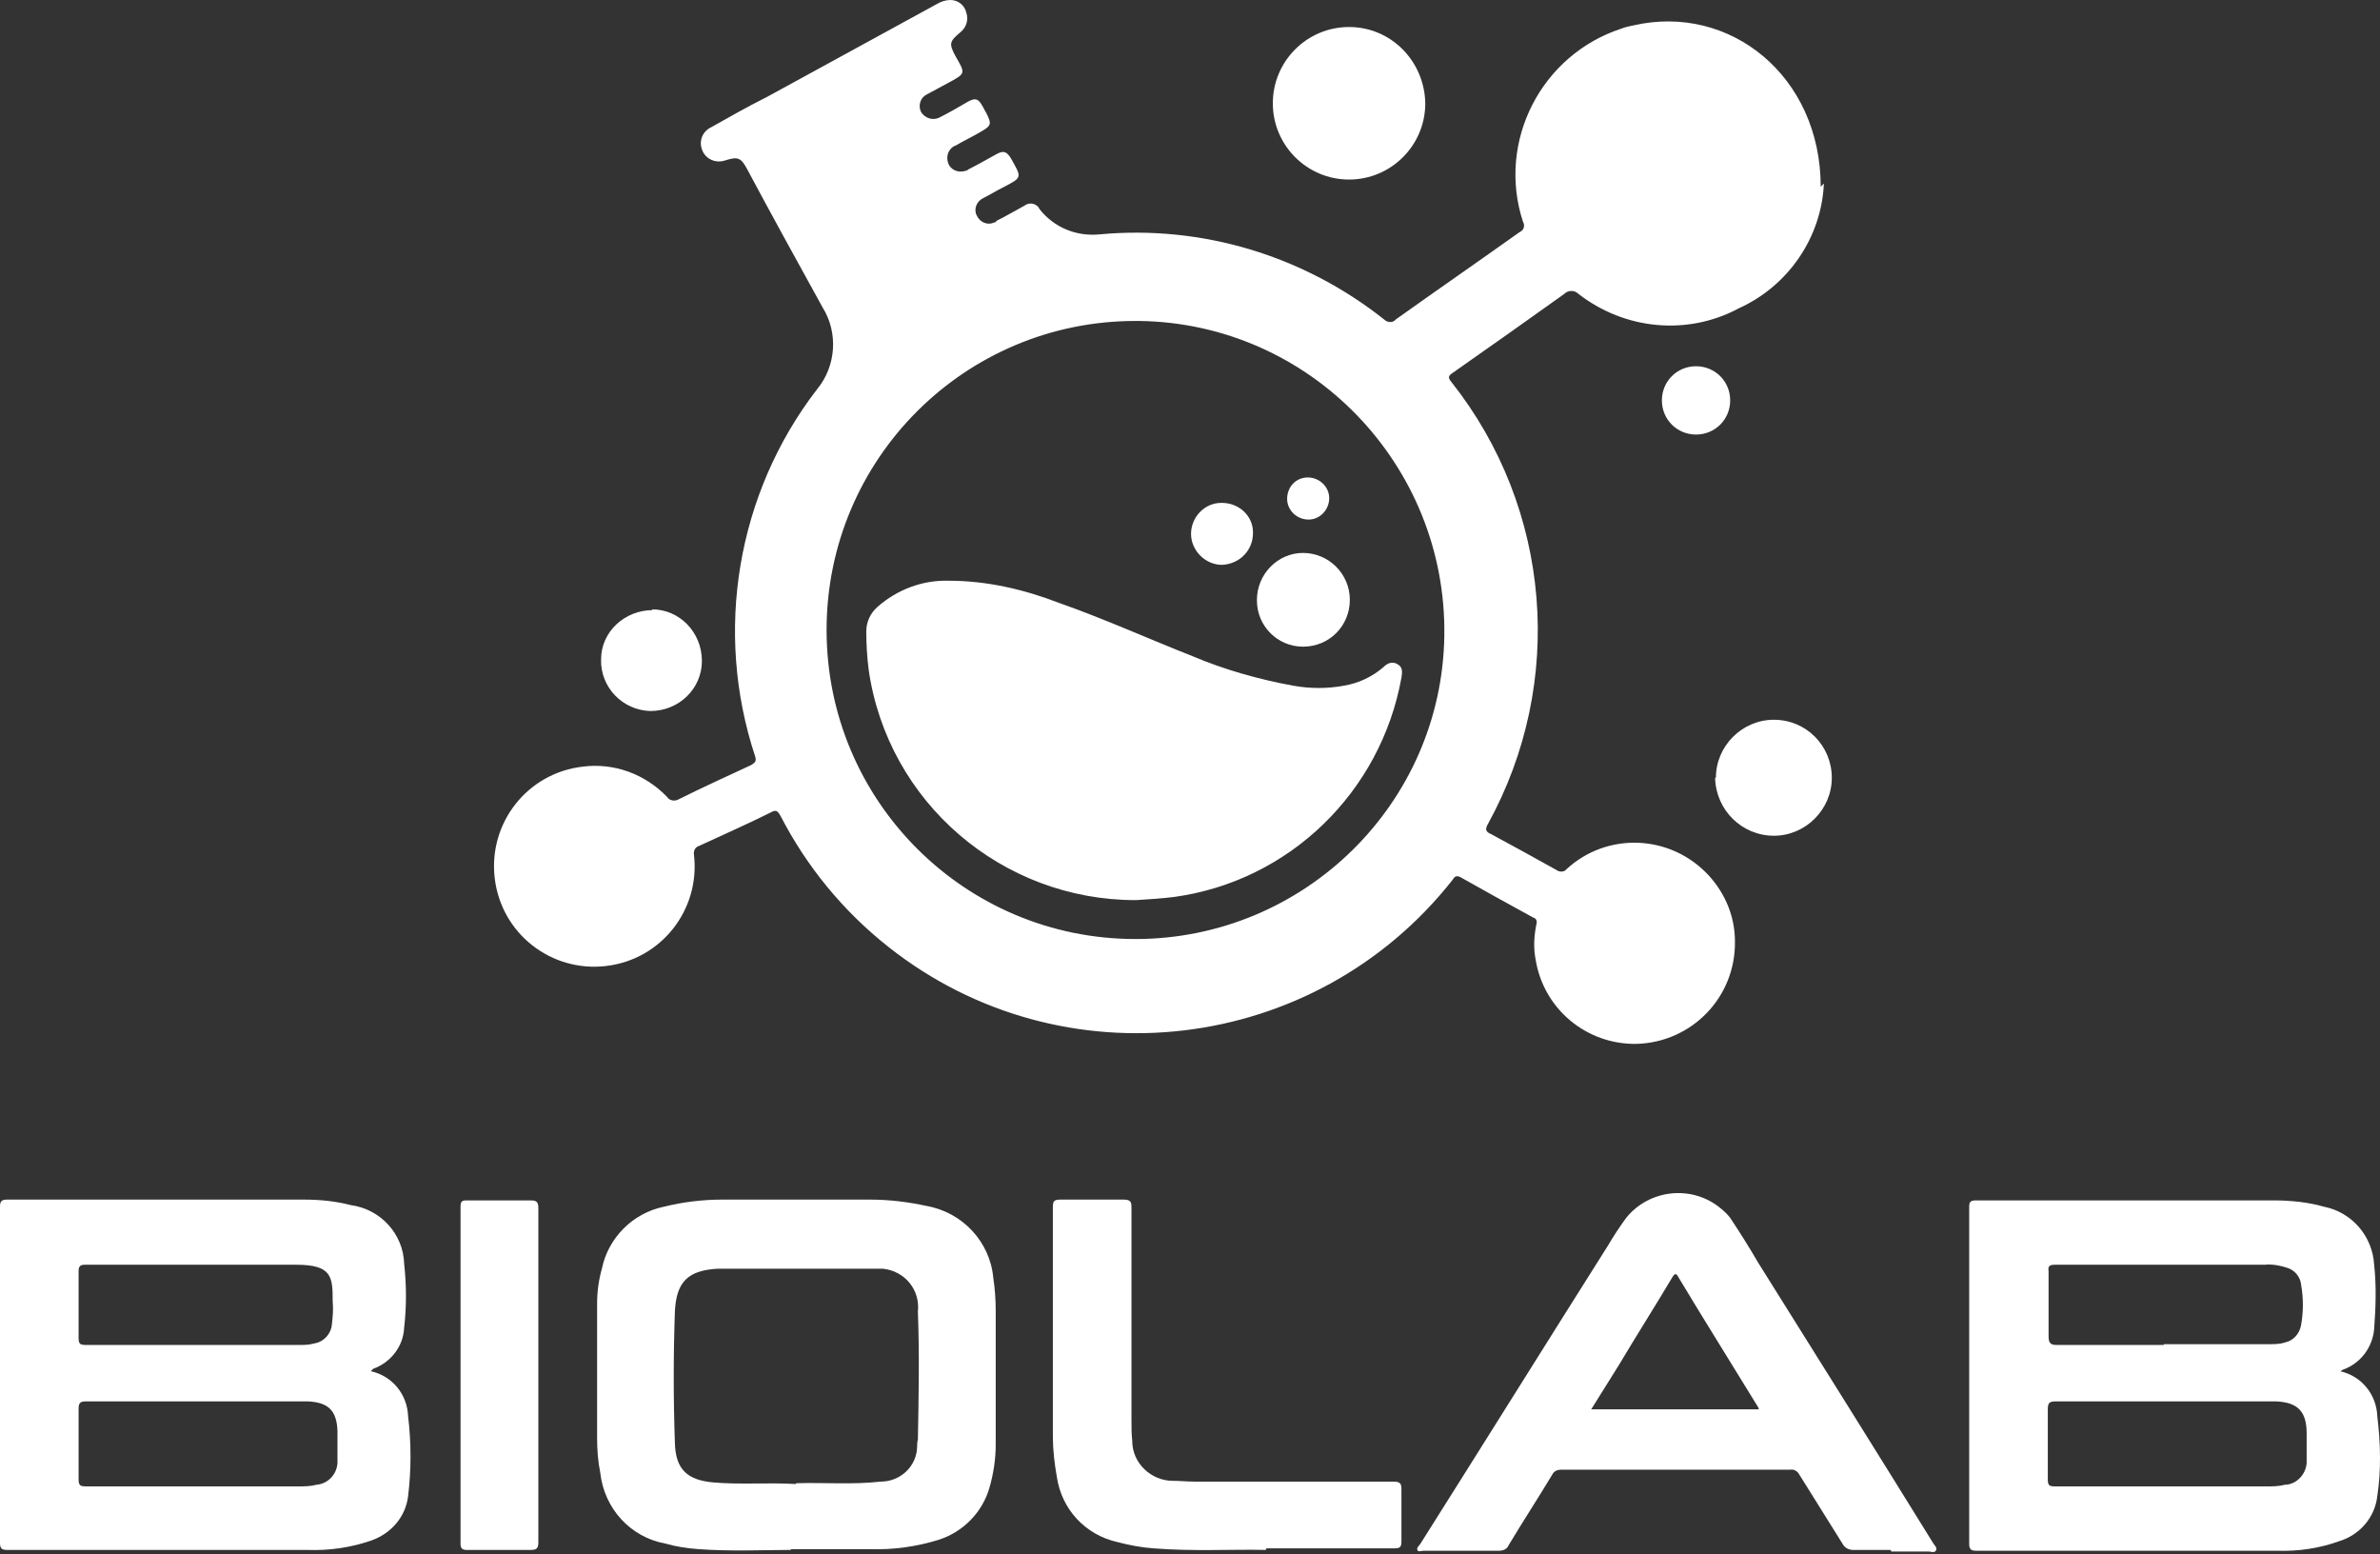 <svg width="121" height="79" viewBox="0 0 121 79" fill="none" xmlns="http://www.w3.org/2000/svg">
<rect x="0" y="0" width="121" height="79" fill="#333333" stroke="none"/>
<path d="M57.727 16.314C49.048 16.314 42.024 23.34 42.024 32.022C42.024 40.704 49.048 47.73 57.727 47.73C66.285 47.73 73.309 40.865 73.43 32.305C73.552 23.623 66.608 16.435 57.929 16.314H57.727ZM92.727 9.328C92.606 12.074 90.91 14.537 88.407 15.668C85.783 17.081 82.594 16.758 80.253 14.941C80.051 14.739 79.728 14.739 79.526 14.941C77.669 16.273 75.772 17.606 73.875 18.939C73.632 19.1 73.592 19.181 73.794 19.423C78.88 25.844 79.607 34.687 75.651 41.875C75.489 42.157 75.53 42.279 75.812 42.4C76.943 43.005 78.032 43.611 79.123 44.217C79.284 44.338 79.526 44.338 79.647 44.176C81.706 42.279 84.936 42.4 86.873 44.499C87.721 45.428 88.205 46.599 88.205 47.851C88.246 50.678 86.025 52.98 83.2 53.06C80.656 53.101 78.477 51.283 78.073 48.78C77.952 48.174 77.992 47.569 78.113 46.963C78.154 46.842 78.113 46.68 77.952 46.64C76.7 45.953 75.449 45.267 74.238 44.58C73.996 44.459 73.915 44.621 73.834 44.742C66.85 53.585 54.013 55.12 45.172 48.134C42.871 46.317 41.015 44.055 39.682 41.471C39.521 41.188 39.44 41.148 39.158 41.309C37.947 41.915 36.736 42.44 35.525 43.005C35.363 43.046 35.242 43.248 35.282 43.45C35.605 46.236 33.627 48.78 30.801 49.103C28.016 49.426 25.473 47.447 25.15 44.621C24.827 41.834 26.805 39.29 29.631 38.967C31.205 38.766 32.779 39.331 33.91 40.502C34.031 40.704 34.313 40.744 34.515 40.623C35.726 40.017 36.978 39.452 38.189 38.887C38.391 38.766 38.471 38.685 38.391 38.442C36.291 32.103 37.462 25.076 41.539 19.787C42.508 18.616 42.629 16.919 41.822 15.627C40.53 13.285 39.238 10.943 37.987 8.601C37.664 7.995 37.502 7.955 36.857 8.157C36.372 8.318 35.847 8.076 35.686 7.592C35.525 7.147 35.726 6.663 36.17 6.461C37.099 5.936 38.027 5.411 38.996 4.926C41.862 3.352 44.769 1.777 47.635 0.202C47.837 0.081 48.079 0 48.321 0C48.725 0 49.048 0.283 49.129 0.646C49.25 1.01 49.129 1.413 48.806 1.656C48.281 2.1 48.24 2.221 48.563 2.827C49.088 3.755 49.129 3.715 48.16 4.24C47.797 4.442 47.474 4.603 47.11 4.805C46.787 4.967 46.666 5.371 46.828 5.694C47.029 6.017 47.433 6.138 47.756 5.976C48.24 5.734 48.725 5.451 49.209 5.169C49.573 4.967 49.734 5.007 49.936 5.371C50.017 5.492 50.057 5.613 50.138 5.734C50.42 6.299 50.42 6.38 49.855 6.703C49.452 6.945 49.008 7.147 48.604 7.39C48.24 7.511 48.079 7.915 48.2 8.278C48.321 8.641 48.725 8.803 49.088 8.682C49.129 8.682 49.209 8.641 49.25 8.601C49.734 8.359 50.219 8.076 50.663 7.834C51.026 7.632 51.187 7.713 51.389 8.036C51.954 9.045 51.995 9.005 50.986 9.53C50.663 9.691 50.34 9.893 50.017 10.055C49.653 10.216 49.492 10.62 49.653 10.943C49.815 11.307 50.219 11.468 50.542 11.307C50.582 11.307 50.622 11.307 50.663 11.226C51.147 10.983 51.632 10.701 52.076 10.459C52.277 10.297 52.6 10.297 52.802 10.539C52.802 10.539 52.802 10.539 52.843 10.62C53.569 11.549 54.7 12.033 55.911 11.912C61.118 11.428 66.285 13.003 70.362 16.233C70.524 16.395 70.806 16.435 70.968 16.233C73.067 14.739 75.166 13.285 77.266 11.791C77.467 11.71 77.548 11.468 77.427 11.266C76.095 7.188 78.356 2.786 82.433 1.454C82.635 1.373 82.836 1.333 83.038 1.292C87.963 0.162 92.565 3.877 92.565 9.489" fill="white"/>
<path d="M9.85 68.364H15.179C15.461 68.364 15.703 68.364 15.986 68.284C16.47 68.203 16.834 67.799 16.874 67.314C16.914 66.951 16.955 66.547 16.914 66.143C16.914 64.891 16.874 64.286 15.057 64.286C11.465 64.286 7.912 64.286 4.319 64.286C4.077 64.286 3.996 64.367 3.996 64.609C3.996 65.74 3.996 66.87 3.996 68.001C3.996 68.324 4.077 68.364 4.4 68.364C6.217 68.364 8.033 68.364 9.85 68.364ZM9.971 71.231H4.4C4.118 71.231 3.996 71.272 3.996 71.595C3.996 72.806 3.996 73.977 3.996 75.189C3.996 75.512 4.077 75.552 4.4 75.552C7.993 75.552 11.586 75.552 15.179 75.552C15.461 75.552 15.784 75.552 16.067 75.471C16.713 75.431 17.197 74.866 17.157 74.219C17.157 73.735 17.157 73.21 17.157 72.725C17.116 71.675 16.672 71.272 15.623 71.231H10.011M18.852 69.697C19.942 69.939 20.709 70.868 20.749 71.999C20.911 73.331 20.911 74.704 20.749 76.037C20.628 77.087 19.902 77.934 18.892 78.298C17.843 78.661 16.753 78.823 15.623 78.782C10.536 78.782 5.45 78.782 0.363 78.782C0.081 78.782 0 78.702 0 78.419C0 72.725 0 67.032 0 61.338C0 61.055 0.081 60.975 0.363 60.975C5.409 60.975 10.415 60.975 15.461 60.975C16.268 60.975 17.076 61.055 17.843 61.257C19.337 61.459 20.507 62.711 20.548 64.245C20.669 65.336 20.669 66.426 20.548 67.476C20.507 68.445 19.861 69.253 18.973 69.576C18.973 69.576 18.933 69.616 18.852 69.697Z" fill="white"/>
<path d="M110.005 68.324H115.333C115.616 68.324 115.898 68.324 116.141 68.243C116.585 68.162 116.908 67.799 116.988 67.355C117.109 66.668 117.109 65.982 116.988 65.296C116.948 64.892 116.665 64.569 116.302 64.448C115.939 64.326 115.535 64.246 115.131 64.286C111.579 64.286 108.026 64.286 104.474 64.286C104.191 64.286 104.111 64.367 104.151 64.609C104.151 65.699 104.151 66.83 104.151 67.92C104.151 68.243 104.232 68.364 104.555 68.364C106.371 68.364 108.188 68.364 110.005 68.364M110.085 71.231C108.228 71.231 106.371 71.231 104.514 71.231C104.191 71.231 104.111 71.312 104.111 71.635C104.111 72.806 104.111 74.018 104.111 75.189C104.111 75.512 104.191 75.552 104.474 75.552C108.067 75.552 111.66 75.552 115.252 75.552C115.535 75.552 115.858 75.552 116.141 75.471C116.786 75.471 117.311 74.866 117.271 74.22C117.271 73.775 117.271 73.291 117.271 72.847C117.271 71.716 116.786 71.272 115.697 71.231H110.126M118.966 69.697C120.056 69.939 120.823 70.868 120.864 71.999C121.025 73.331 121.066 74.704 120.864 76.037C120.743 77.127 119.976 78.015 118.926 78.338C117.917 78.702 116.827 78.863 115.737 78.823C110.65 78.823 105.564 78.823 100.478 78.823C100.195 78.823 100.114 78.742 100.114 78.46C100.114 72.766 100.114 67.072 100.114 61.379C100.114 61.096 100.155 61.015 100.478 61.015C105.483 61.015 110.529 61.015 115.575 61.015C116.423 61.015 117.311 61.096 118.159 61.338C119.572 61.621 120.621 62.832 120.702 64.286C120.823 65.376 120.783 66.466 120.702 67.557C120.621 68.486 120.016 69.293 119.128 69.616C119.128 69.616 119.087 69.616 119.007 69.697" fill="white"/>
<path d="M40.49 75.391C41.903 75.35 43.356 75.471 44.769 75.31C45.778 75.31 46.586 74.543 46.626 73.573C46.626 73.452 46.626 73.291 46.666 73.17C46.707 70.989 46.747 68.808 46.666 66.668C46.787 65.578 46.02 64.609 44.89 64.488C44.809 64.488 44.688 64.488 44.608 64.488C44.486 64.488 44.406 64.488 44.285 64.488C42.468 64.488 40.651 64.488 38.794 64.488C38.027 64.488 37.26 64.488 36.493 64.488C35 64.569 34.394 65.134 34.313 66.628C34.233 68.889 34.233 71.11 34.313 73.371C34.354 74.704 34.959 75.229 36.251 75.35C37.664 75.471 39.037 75.35 40.45 75.431M40.207 78.782C38.835 78.782 37.18 78.863 35.525 78.742C34.959 78.702 34.394 78.621 33.829 78.459C32.053 78.136 30.721 76.683 30.519 74.866C30.398 74.26 30.357 73.695 30.357 73.089C30.357 70.828 30.357 68.566 30.357 66.264C30.357 65.659 30.438 65.053 30.6 64.488C30.923 62.913 32.174 61.661 33.748 61.338C34.717 61.096 35.726 60.975 36.695 60.975C39.198 60.975 41.741 60.975 44.244 60.975C45.213 60.975 46.182 61.096 47.11 61.298C48.927 61.621 50.34 63.115 50.501 64.972C50.582 65.497 50.622 66.063 50.622 66.588C50.622 68.889 50.622 71.15 50.622 73.452C50.622 74.179 50.501 74.946 50.3 75.633C49.936 76.885 48.967 77.854 47.756 78.257C46.586 78.621 45.415 78.782 44.204 78.742C42.952 78.742 41.741 78.742 40.207 78.742" fill="white"/>
<path d="M80.898 71.635H89.416C89.416 71.635 89.416 71.555 89.376 71.514C88.044 69.334 86.671 67.153 85.339 64.932C85.218 64.69 85.137 64.73 85.016 64.932C84.128 66.426 83.2 67.88 82.311 69.374L80.898 71.635ZM96.118 78.783C95.472 78.783 94.826 78.783 94.22 78.783C94.018 78.783 93.817 78.702 93.695 78.5C92.969 77.329 92.202 76.118 91.475 74.947C91.394 74.785 91.192 74.664 91.031 74.704C87.156 74.704 83.24 74.704 79.365 74.704C79.163 74.704 79.001 74.785 78.921 74.947C78.194 76.158 77.427 77.329 76.7 78.541C76.62 78.743 76.418 78.823 76.216 78.823C74.924 78.823 73.632 78.823 72.381 78.823C72.26 78.823 72.098 78.904 72.058 78.783C72.017 78.662 72.139 78.581 72.219 78.46C75.408 73.412 78.557 68.365 81.746 63.317C82.029 62.833 82.352 62.348 82.675 61.904C83.845 60.45 86.025 60.208 87.479 61.419C87.68 61.581 87.842 61.742 87.963 61.904C88.447 62.631 88.932 63.398 89.376 64.165C92.363 68.93 95.35 73.695 98.297 78.46C98.378 78.581 98.499 78.662 98.418 78.823C98.338 78.944 98.176 78.864 98.055 78.864H96.158" fill="white"/>
<path d="M64.347 78.782C62.692 78.742 60.673 78.863 58.655 78.702C58.05 78.661 57.404 78.54 56.798 78.379C55.183 78.015 53.972 76.723 53.73 75.067C53.609 74.381 53.528 73.695 53.528 73.008C53.528 69.132 53.528 65.255 53.528 61.378C53.528 61.055 53.569 60.975 53.932 60.975C54.982 60.975 56.031 60.975 57.121 60.975C57.484 60.975 57.525 61.096 57.525 61.378C57.525 64.972 57.525 68.566 57.525 72.16C57.525 72.523 57.525 72.887 57.565 73.25C57.565 74.381 58.534 75.269 59.624 75.269C59.987 75.269 60.351 75.31 60.754 75.31C64.105 75.31 67.456 75.31 70.846 75.31C71.21 75.31 71.25 75.431 71.25 75.714C71.25 76.602 71.25 77.45 71.25 78.338C71.25 78.661 71.169 78.702 70.846 78.702C68.828 78.702 66.769 78.702 64.388 78.702" fill="white"/>
<path d="M27.37 69.899C27.37 72.725 27.37 75.552 27.37 78.379C27.37 78.702 27.289 78.783 26.966 78.783C25.877 78.783 24.787 78.783 23.737 78.783C23.495 78.783 23.414 78.702 23.414 78.46C23.414 72.766 23.414 67.032 23.414 61.338C23.414 61.056 23.495 61.015 23.737 61.015C24.827 61.015 25.917 61.015 26.966 61.015C27.289 61.015 27.37 61.096 27.37 61.419C27.37 64.246 27.37 67.072 27.37 69.939" fill="white"/>
<path d="M72.462 5.25C72.462 7.39 70.726 9.126 68.586 9.126C66.447 9.126 64.711 7.39 64.711 5.25C64.711 3.109 66.447 1.373 68.586 1.373C70.726 1.373 72.421 3.109 72.462 5.25Z" fill="white"/>
<path d="M87.237 39.533C87.237 37.917 88.569 36.585 90.184 36.585C91.839 36.585 93.13 37.917 93.13 39.533C93.13 41.148 91.798 42.48 90.184 42.48C88.569 42.48 87.237 41.188 87.196 39.533H87.237Z" fill="white"/>
<path d="M33.142 30.972C34.555 30.972 35.685 32.143 35.685 33.597C35.685 35.01 34.515 36.141 33.062 36.141C31.649 36.1 30.518 34.929 30.559 33.516C30.559 32.103 31.77 31.012 33.183 31.012" fill="white"/>
<path d="M87.963 20.352C87.963 21.321 87.196 22.088 86.227 22.088C85.258 22.088 84.491 21.321 84.491 20.352C84.491 19.383 85.258 18.616 86.227 18.616C87.196 18.616 87.963 19.383 87.963 20.352Z" fill="white"/>
<path d="M57.727 45.752C50.945 45.752 45.132 40.785 44.163 34.041C44.082 33.395 44.042 32.749 44.042 32.103C44.042 31.618 44.244 31.174 44.607 30.851C45.616 29.963 46.908 29.478 48.24 29.518C50.178 29.518 52.075 29.963 53.852 30.649C56.153 31.457 58.373 32.466 60.633 33.355C62.248 34.041 63.984 34.526 65.72 34.849C66.608 35.01 67.496 35.01 68.344 34.849C69.07 34.728 69.757 34.404 70.322 33.92C70.524 33.718 70.766 33.597 71.049 33.758C71.331 33.92 71.291 34.162 71.25 34.445C70.201 40.26 65.558 44.782 59.705 45.59C59.059 45.671 58.413 45.711 57.767 45.752" fill="white"/>
<path d="M63.903 30.487C63.903 29.195 64.953 28.105 66.245 28.105C67.537 28.105 68.626 29.155 68.626 30.487C68.626 31.82 67.577 32.87 66.245 32.87C64.953 32.87 63.903 31.82 63.903 30.528" fill="white"/>
<path d="M63.702 27.096C63.702 27.984 63.015 28.67 62.127 28.711C61.279 28.711 60.553 27.984 60.553 27.136C60.553 26.288 61.239 25.561 62.087 25.561H62.127C62.975 25.561 63.702 26.207 63.702 27.055V27.176" fill="white"/>
<path d="M67.577 25.319C67.577 25.925 67.093 26.409 66.528 26.409C65.922 26.409 65.438 25.925 65.438 25.359C65.438 24.754 65.882 24.269 66.487 24.269C67.093 24.269 67.577 24.754 67.577 25.319Z" fill="white"/>
</svg>
